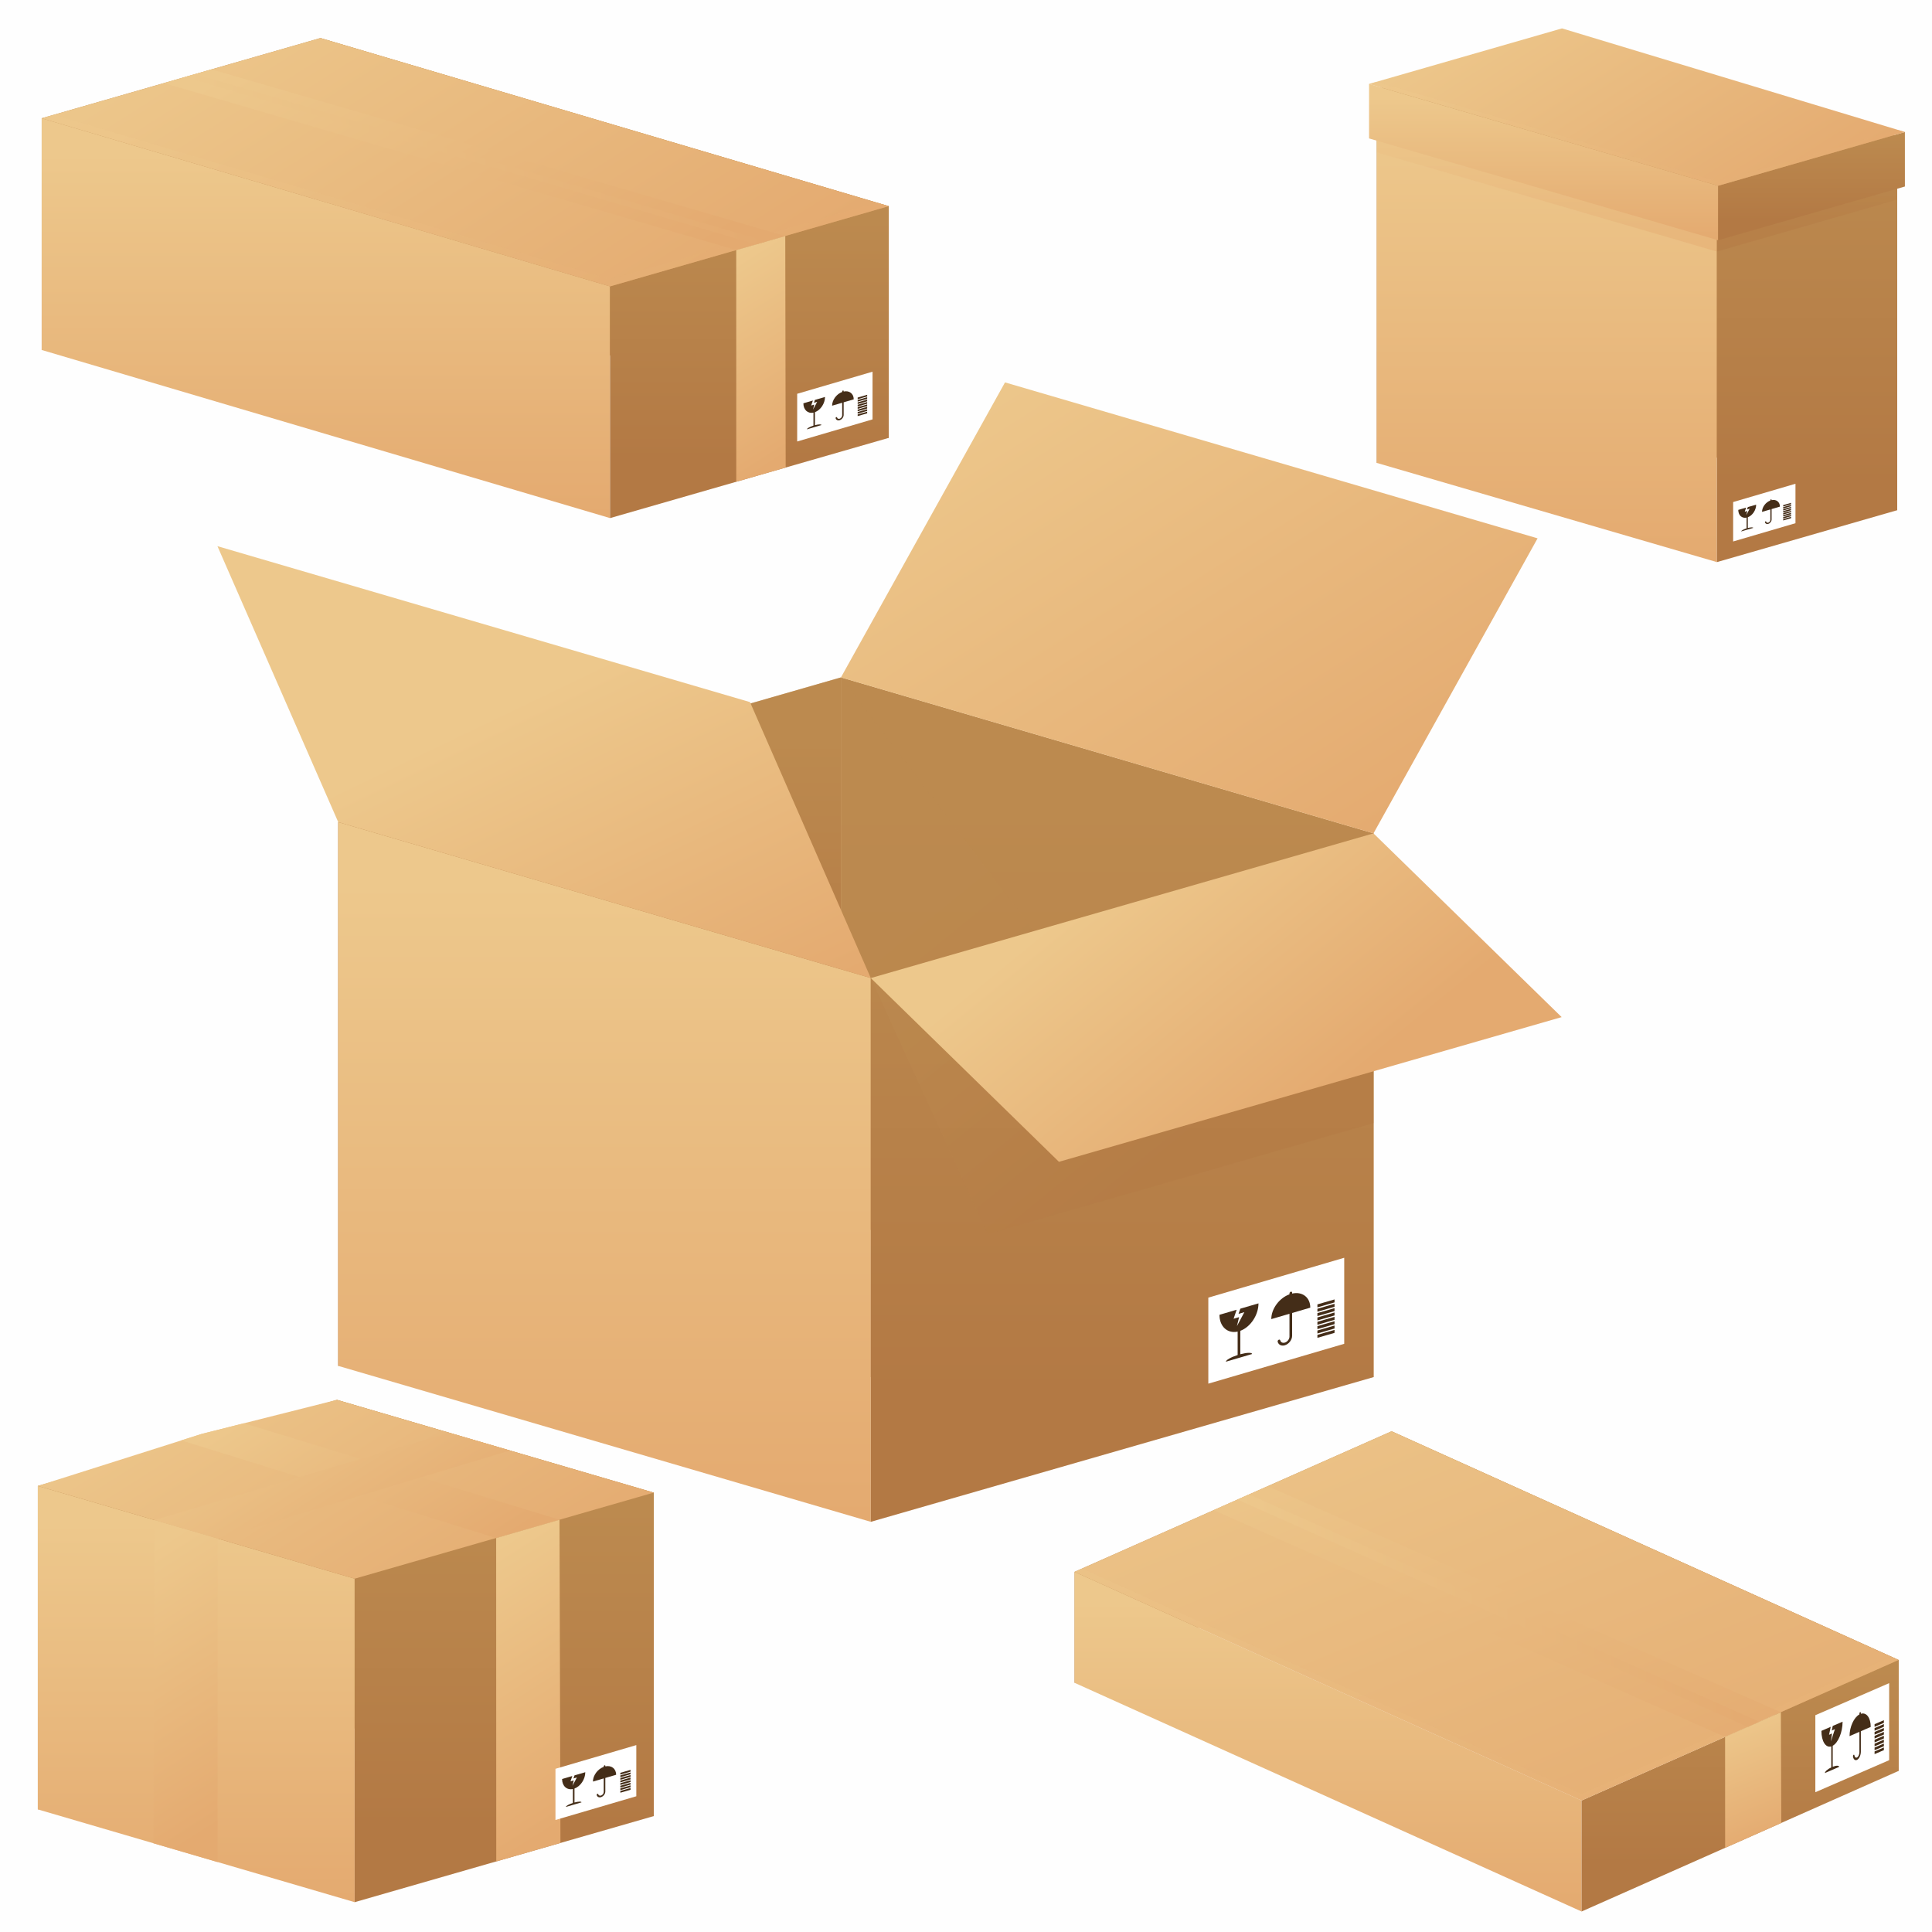 <?xml version="1.0" encoding="UTF-8"?>
<!DOCTYPE svg PUBLIC "-//W3C//DTD SVG 1.1//EN" "http://www.w3.org/Graphics/SVG/1.1/DTD/svg11.dtd">
<!-- Creator: CorelDRAW 2019 (64-Bit) -->
<svg xmlns="http://www.w3.org/2000/svg" xml:space="preserve" width="1080px" height="1080px" version="1.1" style="shape-rendering:geometricPrecision; text-rendering:geometricPrecision; image-rendering:optimizeQuality; fill-rule:evenodd; clip-rule:evenodd"
viewBox="0 0 1080 1080"
 xmlns:xlink="http://www.w3.org/1999/xlink">
 <defs>
  <style type="text/css">
   <![CDATA[
    .fil0 {fill:#FEFEFE}
    .fil12 {fill:#442D18;fill-rule:nonzero}
    .fil11 {fill:white;fill-rule:nonzero}
    .fil29 {fill:url(#id0);fill-rule:nonzero}
    .fil1 {fill:url(#id1);fill-rule:nonzero}
    .fil45 {fill:url(#id2);fill-rule:nonzero}
    .fil13 {fill:url(#id3);fill-rule:nonzero}
    .fil16 {fill:url(#id4);fill-rule:nonzero}
    .fil4 {fill:url(#id5);fill-rule:nonzero}
    .fil2 {fill:url(#id6);fill-rule:nonzero}
    .fil24 {fill:url(#id7);fill-rule:nonzero}
    .fil20 {fill:url(#id8);fill-rule:nonzero}
    .fil36 {fill:url(#id9);fill-rule:nonzero}
    .fil49 {fill:url(#id10);fill-rule:nonzero}
    .fil38 {fill:url(#id11);fill-rule:nonzero}
    .fil46 {fill:url(#id12);fill-rule:nonzero}
    .fil17 {fill:url(#id13);fill-rule:nonzero}
    .fil30 {fill:url(#id14);fill-rule:nonzero}
    .fil26 {fill:url(#id15);fill-rule:nonzero}
    .fil44 {fill:url(#id16);fill-rule:nonzero}
    .fil54 {fill:url(#id17);fill-rule:nonzero}
    .fil14 {fill:url(#id18);fill-rule:nonzero}
    .fil21 {fill:url(#id19);fill-rule:nonzero}
    .fil35 {fill:url(#id20);fill-rule:nonzero}
    .fil39 {fill:url(#id21);fill-rule:nonzero}
    .fil48 {fill:url(#id22);fill-rule:nonzero}
    .fil5 {fill:url(#id23);fill-rule:nonzero}
    .fil33 {fill:url(#id24);fill-rule:nonzero}
    .fil6 {fill:url(#id25);fill-rule:nonzero}
    .fil40 {fill:url(#id26);fill-rule:nonzero}
    .fil50 {fill:url(#id27);fill-rule:nonzero}
    .fil22 {fill:url(#id28);fill-rule:nonzero}
    .fil32 {fill:url(#id29);fill-rule:nonzero}
    .fil34 {fill:url(#id30);fill-rule:nonzero}
    .fil18 {fill:url(#id31);fill-rule:nonzero;fill-opacity:0.502}
    .fil25 {fill:url(#id32);fill-rule:nonzero;fill-opacity:0.502}
    .fil19 {fill:url(#id33);fill-rule:nonzero;fill-opacity:0.502}
    .fil51 {fill:url(#id34);fill-rule:nonzero;fill-opacity:0.502}
    .fil31 {fill:url(#id35);fill-rule:nonzero;fill-opacity:0.502}
    .fil23 {fill:url(#id36);fill-rule:nonzero;fill-opacity:0.502}
    .fil28 {fill:url(#id37);fill-rule:nonzero;fill-opacity:0.502}
    .fil41 {fill:url(#id38);fill-rule:nonzero;fill-opacity:0.502}
    .fil3 {fill:url(#id39);fill-rule:nonzero}
    .fil37 {fill:url(#id40);fill-rule:nonzero}
    .fil47 {fill:url(#id41);fill-rule:nonzero}
    .fil27 {fill:url(#id42);fill-rule:nonzero}
    .fil15 {fill:url(#id43);fill-rule:nonzero}
    .fil52 {fill:url(#id44);fill-rule:nonzero}
    .fil53 {fill:url(#id45);fill-rule:nonzero}
    .fil43 {fill:url(#id46);fill-rule:nonzero}
    .fil8 {fill:url(#id47);fill-rule:nonzero}
    .fil42 {fill:url(#id48);fill-rule:nonzero}
    .fil9 {fill:url(#id49);fill-rule:nonzero}
    .fil10 {fill:url(#id50);fill-rule:nonzero}
    .fil7 {fill:url(#id51);fill-rule:nonzero}
   ]]>
  </style>
  <linearGradient id="id0" gradientUnits="userSpaceOnUse" x1="337.92" y1="493.5" x2="337.92" y2="848.16">
   <stop offset="0" style="stop-opacity:1; stop-color:#EDC88C"/>
   <stop offset="1" style="stop-opacity:1; stop-color:#E4AA70"/>
  </linearGradient>
  <linearGradient id="id1" gradientUnits="userSpaceOnUse" x1="104.74" y1="793.74" x2="104.74" y2="1048.96">
   <stop offset="0" style="stop-opacity:1; stop-color:#BC8A4F"/>
   <stop offset="1" style="stop-opacity:1; stop-color:#B37944"/>
  </linearGradient>
  <linearGradient id="id2" gradientUnits="userSpaceOnUse" xlink:href="#id1" x1="689.3" y1="806.98" x2="689.3" y2="963.74">
  </linearGradient>
  <linearGradient id="id3" gradientUnits="userSpaceOnUse" xlink:href="#id1" x1="820.01" y1="32.45" x2="820.01" y2="297.74">
  </linearGradient>
  <linearGradient id="id4" gradientUnits="userSpaceOnUse" xlink:href="#id0" x1="864.69" y1="72.73" x2="864.69" y2="312.5">
  </linearGradient>
  <linearGradient id="id5" gradientUnits="userSpaceOnUse" xlink:href="#id0" x1="109.7" y1="850.82" x2="109.7" y2="1061.82">
  </linearGradient>
  <linearGradient id="id6" gradientUnits="userSpaceOnUse" xlink:href="#id0" x1="276.88" y1="823.37" x2="276.88" y2="1095">
  </linearGradient>
  <linearGradient id="id7" gradientUnits="userSpaceOnUse" xlink:href="#id1" x1="329.58" y1="414.1" x2="329.58" y2="573.22">
  </linearGradient>
  <linearGradient id="id8" gradientUnits="userSpaceOnUse" xlink:href="#id0" x1="862.9" y1="54.49" x2="862.9" y2="133.73">
  </linearGradient>
  <linearGradient id="id9" gradientUnits="userSpaceOnUse" xlink:href="#id0" x1="337.97" y1="60.5" x2="337.97" y2="321.42">
  </linearGradient>
  <linearGradient id="id10" gradientUnits="userSpaceOnUse" xlink:href="#id1" x1="972.7" y1="933.38" x2="972.7" y2="1042.47">
  </linearGradient>
  <linearGradient id="id11" gradientUnits="userSpaceOnUse" xlink:href="#id0" x1="182.17" y1="85.5" x2="182.17" y2="288.16">
  </linearGradient>
  <linearGradient id="id12" gradientUnits="userSpaceOnUse" xlink:href="#id0" x1="919.6" y1="833.42" x2="919.6" y2="1055.07">
  </linearGradient>
  <linearGradient id="id13" gradientUnits="userSpaceOnUse" xlink:href="#id1" x1="1010.15" y1="85.49" x2="1010.15" y2="270.11">
  </linearGradient>
  <linearGradient id="id14" gradientUnits="userSpaceOnUse" xlink:href="#id1" x1="627.29" y1="480.81" x2="627.29" y2="779.37">
  </linearGradient>
  <linearGradient id="id15" gradientUnits="userSpaceOnUse" xlink:href="#id0" x1="618.94" y1="447.35" x2="618.94" y2="903.95">
  </linearGradient>
  <linearGradient id="id16" gradientUnits="userSpaceOnUse" xlink:href="#id0" x1="103.41" y1="89.01" x2="428.32" y2="89.01">
  </linearGradient>
  <linearGradient id="id17" gradientUnits="userSpaceOnUse" xlink:href="#id0" x1="691.8" y1="900.37" x2="983.39" y2="900.37">
  </linearGradient>
  <linearGradient id="id18" gradientUnits="userSpaceOnUse" xlink:href="#id0" x1="965.47" y1="67.21" x2="965.47" y2="375.89">
  </linearGradient>
  <linearGradient id="id19" gradientUnits="userSpaceOnUse" xlink:href="#id1" x1="1012.67" y1="76.14" x2="1012.67" y2="123.08">
  </linearGradient>
  <linearGradient id="id20" gradientUnits="userSpaceOnUse" xlink:href="#id1" x1="101.22" y1="29.81" x2="101.22" y2="224.19">
  </linearGradient>
  <linearGradient id="id21" gradientUnits="userSpaceOnUse" xlink:href="#id1" x1="418.92" y1="122.02" x2="418.92" y2="257.3">
  </linearGradient>
  <linearGradient id="id22" gradientUnits="userSpaceOnUse" xlink:href="#id0" x1="742.4" y1="895.13" x2="742.4" y2="1067.3">
  </linearGradient>
  <linearGradient id="id23" gradientUnits="userSpaceOnUse" xlink:href="#id1" x1="281.85" y1="843.28" x2="281.85" y2="1020.89">
  </linearGradient>
  <linearGradient id="id24" gradientUnits="userSpaceOnUse" xlink:href="#id0" x1="567.73" y1="186.84" x2="756.23" y2="483.88">
  </linearGradient>
  <linearGradient id="id25" gradientUnits="userSpaceOnUse" xlink:href="#id0" x1="131.36" y1="734.93" x2="251.62" y2="924.42">
  </linearGradient>
  <linearGradient id="id26" gradientUnits="userSpaceOnUse" xlink:href="#id0" x1="174.64" y1="-43.93" x2="340.53" y2="217.46">
  </linearGradient>
  <linearGradient id="id27" gradientUnits="userSpaceOnUse" xlink:href="#id0" x1="748.11" y1="702.06" x2="909.07" y2="1092.82">
  </linearGradient>
  <linearGradient id="id28" gradientUnits="userSpaceOnUse" xlink:href="#id0" x1="861.01" y1="-25.35" x2="966" y2="140.09">
  </linearGradient>
  <linearGradient id="id29" gradientUnits="userSpaceOnUse" xlink:href="#id0" x1="622.22" y1="487.06" x2="732.14" y2="621.66">
  </linearGradient>
  <linearGradient id="id30" gradientUnits="userSpaceOnUse" xlink:href="#id0" x1="288.11" y1="392.57" x2="382.49" y2="589.28">
  </linearGradient>
  <linearGradient id="id31" gradientUnits="userSpaceOnUse" xlink:href="#id0" x1="864.69" y1="62.15" x2="864.69" y2="140.06">
  </linearGradient>
  <linearGradient id="id32" gradientUnits="userSpaceOnUse" xlink:href="#id1" x1="329.58" y1="414.1" x2="329.58" y2="573.22">
  </linearGradient>
  <linearGradient id="id33" gradientUnits="userSpaceOnUse" xlink:href="#id1" x1="1010.15" y1="83.45" x2="1010.15" y2="129.59">
  </linearGradient>
  <linearGradient id="id34" gradientUnits="userSpaceOnUse" xlink:href="#id0" x1="757.8" y1="763.96" x2="899.95" y2="1109.05">
  </linearGradient>
  <linearGradient id="id35" gradientUnits="userSpaceOnUse" xlink:href="#id1" x1="574.88" y1="513.71" x2="674.79" y2="636.05">
  </linearGradient>
  <linearGradient id="id36" gradientUnits="userSpaceOnUse" xlink:href="#id0" x1="866.82" y1="-1.25" x2="960.53" y2="146.41">
  </linearGradient>
  <linearGradient id="id37" gradientUnits="userSpaceOnUse" xlink:href="#id1" x1="545.65" y1="484.51" x2="685.38" y2="655.6">
  </linearGradient>
  <linearGradient id="id38" gradientUnits="userSpaceOnUse" xlink:href="#id0" x1="182.98" y1="-9.34" x2="332.67" y2="226.53">
  </linearGradient>
  <linearGradient id="id39" gradientUnits="userSpaceOnUse" xlink:href="#id1" x1="276.88" y1="823.37" x2="276.88" y2="1095">
  </linearGradient>
  <linearGradient id="id40" gradientUnits="userSpaceOnUse" xlink:href="#id1" x1="337.97" y1="60.5" x2="337.97" y2="321.42">
  </linearGradient>
  <linearGradient id="id41" gradientUnits="userSpaceOnUse" xlink:href="#id1" x1="919.6" y1="833.42" x2="919.6" y2="1055.07">
  </linearGradient>
  <linearGradient id="id42" gradientUnits="userSpaceOnUse" xlink:href="#id1" x1="618.94" y1="447.35" x2="618.94" y2="903.95">
  </linearGradient>
  <linearGradient id="id43" gradientUnits="userSpaceOnUse" xlink:href="#id1" x1="965.47" y1="67.21" x2="965.47" y2="375.89">
  </linearGradient>
  <linearGradient id="id44" gradientUnits="userSpaceOnUse" xlink:href="#id0" x1="780.14" y1="762.96" x2="890.44" y2="1030.75">
  </linearGradient>
  <linearGradient id="id45" gradientUnits="userSpaceOnUse" xlink:href="#id0" x1="966.6" y1="962.42" x2="992.71" y2="1025.8">
  </linearGradient>
  <linearGradient id="id46" gradientUnits="userSpaceOnUse" xlink:href="#id0" x1="395.26" y1="153.16" x2="453.75" y2="245.33">
  </linearGradient>
  <linearGradient id="id47" gradientUnits="userSpaceOnUse" xlink:href="#id0" x1="253.75" y1="879.54" x2="334.48" y2="1006.75">
  </linearGradient>
  <linearGradient id="id48" gradientUnits="userSpaceOnUse" xlink:href="#id0" x1="202.8" y1="-9.17" x2="324.15" y2="182.03">
  </linearGradient>
  <linearGradient id="id49" gradientUnits="userSpaceOnUse" xlink:href="#id0" x1="149.66" y1="773.71" x2="219.63" y2="883.96">
  </linearGradient>
  <linearGradient id="id50" gradientUnits="userSpaceOnUse" xlink:href="#id0" x1="62.12" y1="879.77" x2="142.91" y2="1007.07">
  </linearGradient>
  <linearGradient id="id51" gradientUnits="userSpaceOnUse" xlink:href="#id0" x1="168.5" y1="766.92" x2="243.39" y2="884.93">
  </linearGradient>
 </defs>
 <g id="Layer_x0020_1">
  <rect class="fil0" width="1080" height="1080"/>
  <g id="_1822129433248">
   <g>
    <polygon class="fil1" points="21.15,1011.47 188.33,963.35 188.33,782.52 21.15,830.64 "/>
    <polygon class="fil2" points="365.44,1015.21 188.33,963.35 188.33,782.52 365.44,834.38 "/>
    <polygon class="fil3" points="365.44,1015.21 188.33,963.35 188.33,782.52 365.44,834.38 "/>
    <polygon class="fil4" points="198.26,1063.33 21.15,1011.47 21.15,830.64 198.26,882.5 "/>
    <polygon class="fil5" points="198.26,1063.33 365.44,1015.21 365.44,834.38 198.26,882.5 "/>
    <polygon class="fil6" points="188.33,782.52 112.82,801.55 21.15,830.64 198.26,882.5 365.44,834.38 "/>
    <polygon class="fil7" points="136.4,795.61 112.82,801.55 101.37,805.19 277.36,859.78 312.77,849.55 "/>
    <polygon class="fil8" points="277.41,1040.55 313.29,1030.22 312.77,849.55 277.36,859.78 "/>
    <polygon class="fil9" points="86.34,849.73 121.72,860.09 285.04,810.84 251.05,800.88 "/>
    <polygon class="fil10" points="85.76,1030.39 121.64,1040.9 121.69,860.09 86.28,849.74 "/>
    <g>
     <polygon class="fil11" points="355.7,975.52 310.51,988.77 310.51,1017.38 355.7,1004.12 "/>
     <g>
      <path class="fil12" d="M321.14 1007.6l0 -7.79c3.38,-1.25 6.04,-5.22 6.04,-9.13l-6.04 1.77 -0.58 1.73 0.9 -0.27 1.03 -0.3 -0.5 0.94 -1.97 3.7 0.71 -2.99 -1 0.29 -0.82 0.25 0.29 -0.86 0.72 -2.13 -5.71 1.67c0,3.91 2.67,6.32 6.04,5.59l0 7.79c-2.19,0.7 -3.91,1.67 -3.91,2.23l8.72 -2.56c0,-0.56 -1.72,-0.52 -3.92,0.07z"/>
      <path class="fil12" d="M344.42 992.11c0,-3.43 -2.67,-5.45 -6.04,-4.69l0 -0.3c0,-0.24 -0.2,-0.39 -0.45,-0.31 -0.24,0.07 -0.44,0.33 -0.44,0.57l0 0.3c-3.38,1.22 -6.04,4.8 -6.04,8.23l6.04 -1.77 0 7.59 0 0c0,0.85 -0.7,1.75 -1.55,2 -0.73,0.22 -1.35,-0.11 -1.51,-0.75 -0.05,-0.19 -0.21,-0.29 -0.42,-0.23l-0.03 0.01c-0.28,0.08 -0.48,0.4 -0.42,0.66 0.25,1.01 1.22,1.54 2.38,1.2 1.34,-0.39 2.44,-1.81 2.44,-3.15l0 0 0 -7.59 6.04 -1.77z"/>
     </g>
     <g>
      <g>
       <polygon class="fil12" points="346.78,992.01 346.78,991.02 352.47,989.37 352.47,990.36 "/>
      </g>
      <g>
       <polygon class="fil12" points="346.78,993.46 346.78,992.47 352.47,990.82 352.47,991.81 "/>
      </g>
      <g>
       <polygon class="fil12" points="346.78,994.91 346.78,993.92 352.47,992.26 352.47,993.25 "/>
      </g>
      <g>
       <polygon class="fil12" points="346.78,996.36 346.78,995.36 352.47,993.71 352.47,994.7 "/>
      </g>
      <g>
       <polygon class="fil12" points="346.78,997.8 346.78,996.81 352.47,995.16 352.47,996.15 "/>
      </g>
      <g>
       <polygon class="fil12" points="346.78,999.25 346.78,998.26 352.47,996.6 352.47,997.6 "/>
      </g>
      <g>
       <polygon class="fil12" points="346.78,1000.69 346.78,999.7 352.47,998.05 352.47,999.04 "/>
      </g>
      <g>
       <polygon class="fil12" points="346.78,1002.14 346.78,1001.15 352.47,999.5 352.47,1000.49 "/>
      </g>
     </g>
    </g>
   </g>
   <g>
    <polygon class="fil13" points="769.62,258.77 870.4,229.76 870.4,20.79 769.62,49.8 "/>
    <polygon class="fil14" points="1060.54,285.21 870.4,229.76 870.4,20.79 1060.54,76.24 "/>
    <polygon class="fil15" points="1060.54,285.21 870.4,229.76 870.4,20.79 1060.54,76.24 "/>
    <polygon class="fil16" points="959.76,314.22 769.62,258.77 769.62,49.8 959.76,105.25 "/>
    <polygon class="fil17" points="959.76,314.22 1060.54,285.21 1060.54,76.24 959.76,105.25 "/>
    <polygon class="fil18" points="769.62,85.17 959.75,140.62 959.75,110.15 769.62,54.7 "/>
    <polygon class="fil19" points="959.76,140.62 1060.54,111.61 1060.54,81.14 959.76,110.15 "/>
    <g>
     <polygon class="fil11" points="1003.68,270.42 968.84,280.64 968.84,302.69 1003.68,292.47 "/>
     <g>
      <path class="fil12" d="M977.04 295.15l0 -6c2.6,-0.97 4.66,-4.03 4.66,-7.04l-4.66 1.36 -0.45 1.33 0.7 -0.2 0.79 -0.24 -0.39 0.73 -1.52 2.85 0.56 -2.3 -0.78 0.23 -0.63 0.18 0.22 -0.66 0.56 -1.64 -4.4 1.29c0,3.01 2.05,4.87 4.65,4.31l0 6c-1.69,0.54 -3.01,1.29 -3.01,1.72l6.72 -1.97c0,-0.43 -1.32,-0.4 -3.02,0.05z"/>
      <path class="fil12" d="M994.98 283.21c0,-2.65 -2.05,-4.2 -4.65,-3.62l0 -0.23c0,-0.19 -0.16,-0.29 -0.35,-0.24 -0.19,0.06 -0.34,0.26 -0.34,0.44l0 0.23c-2.6,0.94 -4.66,3.71 -4.66,6.35l4.66 -1.36 0 5.85 0 0c0,0.66 -0.53,1.35 -1.19,1.54 -0.57,0.17 -1.04,-0.09 -1.16,-0.58 -0.04,-0.14 -0.17,-0.22 -0.33,-0.18l-0.02 0.01c-0.22,0.06 -0.37,0.31 -0.32,0.51 0.18,0.78 0.93,1.19 1.83,0.92 1.03,-0.3 1.88,-1.39 1.88,-2.42l0 -5.85 4.65 -1.37z"/>
     </g>
     <g>
      <g>
       <polygon class="fil12" points="996.81,283.14 996.81,282.37 1001.2,281.1 1001.2,281.86 "/>
      </g>
      <g>
       <polygon class="fil12" points="996.81,284.25 996.81,283.49 1001.2,282.21 1001.2,282.98 "/>
      </g>
      <g>
       <polygon class="fil12" points="996.81,285.37 996.81,284.6 1001.2,283.33 1001.2,284.09 "/>
      </g>
      <g>
       <polygon class="fil12" points="996.81,286.48 996.81,285.72 1001.2,284.44 1001.2,285.21 "/>
      </g>
      <g>
       <polygon class="fil12" points="996.81,287.6 996.81,286.83 1001.2,285.56 1001.2,286.32 "/>
      </g>
      <g>
       <polygon class="fil12" points="996.81,288.71 996.81,287.95 1001.2,286.67 1001.2,287.44 "/>
      </g>
      <g>
       <polygon class="fil12" points="996.81,289.83 996.81,289.06 1001.2,287.79 1001.2,288.55 "/>
      </g>
      <g>
       <polygon class="fil12" points="996.81,290.94 996.81,290.18 1001.2,288.9 1001.2,289.67 "/>
      </g>
     </g>
    </g>
    <g>
     <polygon class="fil20" points="960.48,134.3 765.31,77.38 765.31,46.92 960.48,103.83 "/>
     <polygon class="fil21" points="960.48,134.3 1064.85,104.26 1064.85,73.79 960.48,103.83 "/>
    </g>
    <polygon class="fil22" points="873.17,15.87 765.31,46.92 960.48,103.83 1064.85,73.79 "/>
    <polygon class="fil23" points="960.48,101.49 769.36,45.75 765.31,46.92 960.48,103.83 1064.85,73.79 1060.9,72.58 "/>
   </g>
   <g>
    <polygon class="fil24" points="189.07,763.54 470.09,682.65 470.09,378.68 189.07,459.57 "/>
    <polygon class="fil25" points="189.07,763.54 470.09,682.65 470.09,378.68 189.07,459.57 "/>
    <polygon class="fil26" points="767.79,769.83 470.09,682.65 470.09,378.68 767.79,465.86 "/>
    <polygon class="fil27" points="767.79,769.83 470.09,682.65 470.09,378.68 767.79,465.86 "/>
    <polygon class="fil28" points="470.09,378.68 767.79,769.83 470.09,769.83 "/>
    <polygon class="fil29" points="486.78,850.71 189.07,763.54 189.07,459.57 486.78,546.74 "/>
    <polygon class="fil30" points="486.78,850.71 767.79,769.83 767.79,465.86 486.78,546.74 "/>
    <polygon class="fil31" points="767.79,627.82 767.79,465.86 486.78,546.74 552.09,689.91 "/>
    <polygon class="fil32" points="591.96,649.46 872.97,568.57 767.79,465.86 486.78,546.74 "/>
    <polygon class="fil33" points="470.09,378.68 561.81,213.76 859.52,300.93 767.79,465.86 "/>
    <polygon class="fil34" points="121.55,305.31 189.07,459.57 486.78,546.74 419.26,392.48 "/>
    <g>
     <polygon class="fil11" points="751.43,703.1 675.46,725.38 675.46,773.47 751.43,751.19 "/>
     <g>
      <path class="fil12" d="M693.34 757.03l0 -13.09c5.67,-2.1 10.16,-8.78 10.16,-15.35l-10.16 2.98 -0.99 2.89 1.53 -0.44 1.72 -0.51 -0.84 1.58 -3.31 6.22 1.21 -5.02 -1.69 0.49 -1.38 0.41 0.48 -1.44 1.22 -3.59 -9.6 2.82c0,6.57 4.49,10.62 10.16,9.4l0 13.09c-3.7,1.18 -6.58,2.8 -6.58,3.74l14.65 -4.3c0,-0.94 -2.88,-0.87 -6.58,0.12z"/>
      <path class="fil12" d="M732.46 730.99c0,-5.77 -4.48,-9.16 -10.15,-7.88l0 -0.5c0,-0.42 -0.33,-0.65 -0.75,-0.53 -0.41,0.12 -0.74,0.55 -0.74,0.96l0 0.5c-5.68,2.05 -10.16,8.08 -10.16,13.85l10.16 -2.98 0 12.75c0,1.44 -1.17,2.95 -2.6,3.37 -1.23,0.36 -2.27,-0.19 -2.54,-1.26 -0.08,-0.32 -0.36,-0.49 -0.71,-0.39l-0.05 0.01c-0.47,0.14 -0.8,0.68 -0.7,1.11 0.41,1.71 2.05,2.59 4,2.02 2.25,-0.66 4.09,-3.04 4.09,-5.29l0 0 0 -12.76 10.15 -2.98z"/>
     </g>
     <g>
      <g>
       <polygon class="fil12" points="736.44,730.83 736.44,729.16 746.01,726.39 746.01,728.05 "/>
      </g>
      <g>
       <polygon class="fil12" points="736.44,733.26 736.44,731.6 746.01,728.82 746.01,730.49 "/>
      </g>
      <g>
       <polygon class="fil12" points="736.44,735.7 736.44,734.03 746.01,731.25 746.01,732.92 "/>
      </g>
      <g>
       <polygon class="fil12" points="736.44,738.13 736.44,736.46 746.01,733.68 746.01,735.35 "/>
      </g>
      <g>
       <polygon class="fil12" points="736.44,740.56 736.44,738.89 746.01,736.11 746.01,737.78 "/>
      </g>
      <g>
       <polygon class="fil12" points="736.44,742.99 736.44,741.32 746.01,738.55 746.01,740.21 "/>
      </g>
      <g>
       <polygon class="fil12" points="736.44,745.42 736.44,743.76 746.01,740.98 746.01,742.65 "/>
      </g>
      <g>
       <polygon class="fil12" points="736.44,747.86 736.44,746.19 746.01,743.41 746.01,745.08 "/>
      </g>
     </g>
    </g>
   </g>
   <g>
    <polygon class="fil35" points="23.31,195.64 179.12,150.79 179.12,21.27 23.31,66.11 "/>
    <polygon class="fil36" points="496.82,244.77 179.12,150.79 179.12,21.27 496.82,115.25 "/>
    <polygon class="fil37" points="496.82,244.77 179.12,150.79 179.12,21.27 496.82,115.25 "/>
    <polygon class="fil38" points="341.02,289.62 23.31,195.64 23.31,66.11 341.02,160.09 "/>
    <polygon class="fil39" points="341.02,289.62 496.82,244.77 496.82,115.25 341.02,160.09 "/>
    <polygon class="fil40" points="179.12,21.27 23.31,66.11 341.02,160.09 496.82,115.25 "/>
    <polygon class="fil41" points="341.02,156.13 30.1,64.16 23.31,66.11 341.02,160.09 496.82,115.25 490.03,113.24 "/>
    <polygon class="fil42" points="91.68,46.44 411.53,139.8 438.9,131.92 118.24,38.79 "/>
    <polygon class="fil43" points="438.97,131.94 411.56,139.81 411.58,269.31 439.2,261.36 "/>
    <g>
     <polygon class="fil11" points="487.75,207.78 445.63,220.13 445.63,246.79 487.75,234.44 "/>
     <g>
      <path class="fil12" d="M455.55 237.68l0 -7.26c3.14,-1.17 5.63,-4.87 5.63,-8.51l-5.64 1.65 -0.54 1.61 0.84 -0.25 0.96 -0.28 -0.47 0.88 -1.83 3.44 0.66 -2.78 -0.93 0.27 -0.77 0.23 0.27 -0.8 0.68 -1.99 -5.32 1.56c0,3.65 2.48,5.89 5.63,5.21l0 7.26c-2.05,0.65 -3.65,1.55 -3.65,2.08l8.12 -2.39c0,-0.52 -1.6,-0.48 -3.64,0.07z"/>
      <path class="fil12" d="M477.24 223.24c0,-3.2 -2.49,-5.08 -5.63,-4.37l0 -0.28c0,-0.22 -0.19,-0.36 -0.42,-0.29 -0.23,0.07 -0.41,0.31 -0.41,0.54l0 0.27c-3.15,1.14 -5.63,4.48 -5.63,7.68l5.63 -1.65 0 7.07 0 0c0,0.79 -0.65,1.63 -1.44,1.86 -0.69,0.21 -1.26,-0.1 -1.41,-0.7 -0.04,-0.17 -0.2,-0.27 -0.39,-0.21l-0.03 0.01c-0.26,0.07 -0.45,0.37 -0.39,0.61 0.23,0.95 1.13,1.44 2.22,1.12 1.25,-0.36 2.27,-1.68 2.27,-2.93l0 0 0 -7.08 5.63 -1.65z"/>
     </g>
     <g>
      <g>
       <polygon class="fil12" points="479.44,223.15 479.44,222.23 484.75,220.69 484.75,221.61 "/>
      </g>
      <g>
       <polygon class="fil12" points="479.44,224.5 479.44,223.58 484.75,222.04 484.75,222.96 "/>
      </g>
      <g>
       <polygon class="fil12" points="479.44,225.85 479.44,224.93 484.75,223.39 484.75,224.31 "/>
      </g>
      <g>
       <polygon class="fil12" points="479.44,227.2 479.44,226.27 484.75,224.73 484.75,225.66 "/>
      </g>
      <g>
       <polygon class="fil12" points="479.44,228.55 479.44,227.62 484.75,226.08 484.75,227.01 "/>
      </g>
      <g>
       <polygon class="fil12" points="479.44,229.89 479.44,228.97 484.75,227.43 484.75,228.35 "/>
      </g>
      <g>
       <polygon class="fil12" points="479.44,231.24 479.44,230.32 484.75,228.78 484.75,229.7 "/>
      </g>
      <g>
       <polygon class="fil12" points="479.44,232.59 479.44,231.67 484.75,230.13 484.75,231.05 "/>
      </g>
     </g>
    </g>
    <polygon class="fil44" points="103.41,43.06 422.63,136.6 428.32,134.96 109.1,41.42 "/>
   </g>
   <g>
    <polygon class="fil45" points="600.7,940.71 777.89,862.13 777.89,800.09 600.7,878.67 "/>
    <polygon class="fil46" points="1061.3,989.96 777.89,862.13 777.89,800.09 1061.3,927.92 "/>
    <polygon class="fil47" points="1061.3,989.96 777.89,862.13 777.89,800.09 1061.3,927.92 "/>
    <polygon class="fil48" points="884.11,1068.54 600.7,940.71 600.7,878.67 884.11,1006.5 "/>
    <polygon class="fil49" points="884.11,1068.54 1061.3,989.96 1061.3,927.92 884.11,1006.5 "/>
    <polygon class="fil50" points="777.89,800.09 600.7,878.67 884.11,1006.5 1061.3,927.92 "/>
    <polygon class="fil51" points="884.11,1002.82 604.81,876.84 600.7,878.67 884.11,1006.5 1061.3,927.92 1057.21,926.05 "/>
    <polygon class="fil52" points="678.45,844.19 964.3,970.93 995.43,957.13 708.66,830.79 "/>
    <polygon class="fil53" points="995.51,957.17 964.33,970.95 964.36,1032.95 995.76,1019.03 "/>
    <g>
     <polygon class="fil11" points="1056.05,940.89 1014.79,958.81 1014.79,1001.86 1056.05,983.95 "/>
     <g>
      <path class="fil12" d="M1024.5 987.63l0 -11.73c3.08,-1.73 5.52,-7.59 5.52,-13.47l-5.52 2.39 -0.54 2.57 0.83 -0.36 0.94 -0.41 -0.46 1.4 -1.8 5.47 0.66 -4.46 -0.92 0.4 -0.75 0.33 0.27 -1.28 0.66 -3.18 -5.21 2.27c0,5.88 2.43,9.63 5.51,8.68l0 11.73c-2.01,0.95 -3.57,2.33 -3.57,3.17l7.96 -3.45c0,-0.85 -1.57,-0.86 -3.58,-0.07z"/>
      <path class="fil12" d="M1045.75 965.36c0,-5.17 -2.44,-8.33 -5.52,-7.34l0 -0.45c0,-0.36 -0.18,-0.58 -0.4,-0.49 -0.23,0.1 -0.41,0.48 -0.41,0.85l0 0.44c-3.08,1.69 -5.51,6.96 -5.51,12.13l5.51 -2.4 0 11.43 0 0c0,1.28 -0.63,2.6 -1.41,2.94 -0.67,0.29 -1.23,-0.23 -1.38,-1.2 -0.04,-0.28 -0.19,-0.45 -0.38,-0.36l-0.03 0.01c-0.26,0.11 -0.44,0.58 -0.38,0.97 0.22,1.54 1.11,2.38 2.17,1.92 1.23,-0.54 2.22,-2.61 2.22,-4.64l0 -11.42 5.52 -2.39z"/>
     </g>
     <g>
      <g>
       <polygon class="fil12" points="1047.9,965.32 1047.9,963.83 1053.1,961.6 1053.1,963.09 "/>
      </g>
      <g>
       <polygon class="fil12" points="1047.9,967.5 1047.9,966 1053.1,963.77 1053.1,965.27 "/>
      </g>
      <g>
       <polygon class="fil12" points="1047.9,969.68 1047.9,968.18 1053.1,965.95 1053.1,967.44 "/>
      </g>
      <g>
       <polygon class="fil12" points="1047.9,971.85 1047.9,970.36 1053.1,968.13 1053.1,969.62 "/>
      </g>
      <g>
       <polygon class="fil12" points="1047.9,974.03 1047.9,972.54 1053.1,970.31 1053.1,971.8 "/>
      </g>
      <g>
       <polygon class="fil12" points="1047.9,976.21 1047.9,974.72 1053.1,972.48 1053.1,973.98 "/>
      </g>
      <g>
       <polygon class="fil12" points="1047.9,978.39 1047.9,976.89 1053.1,974.66 1053.1,976.15 "/>
      </g>
      <g>
       <polygon class="fil12" points="1047.9,980.56 1047.9,979.07 1053.1,976.84 1053.1,978.33 "/>
      </g>
     </g>
    </g>
    <polygon class="fil54" points="691.79,838.27 976.92,965.34 983.39,962.47 698.26,835.4 "/>
   </g>
  </g>
 </g>
</svg>
